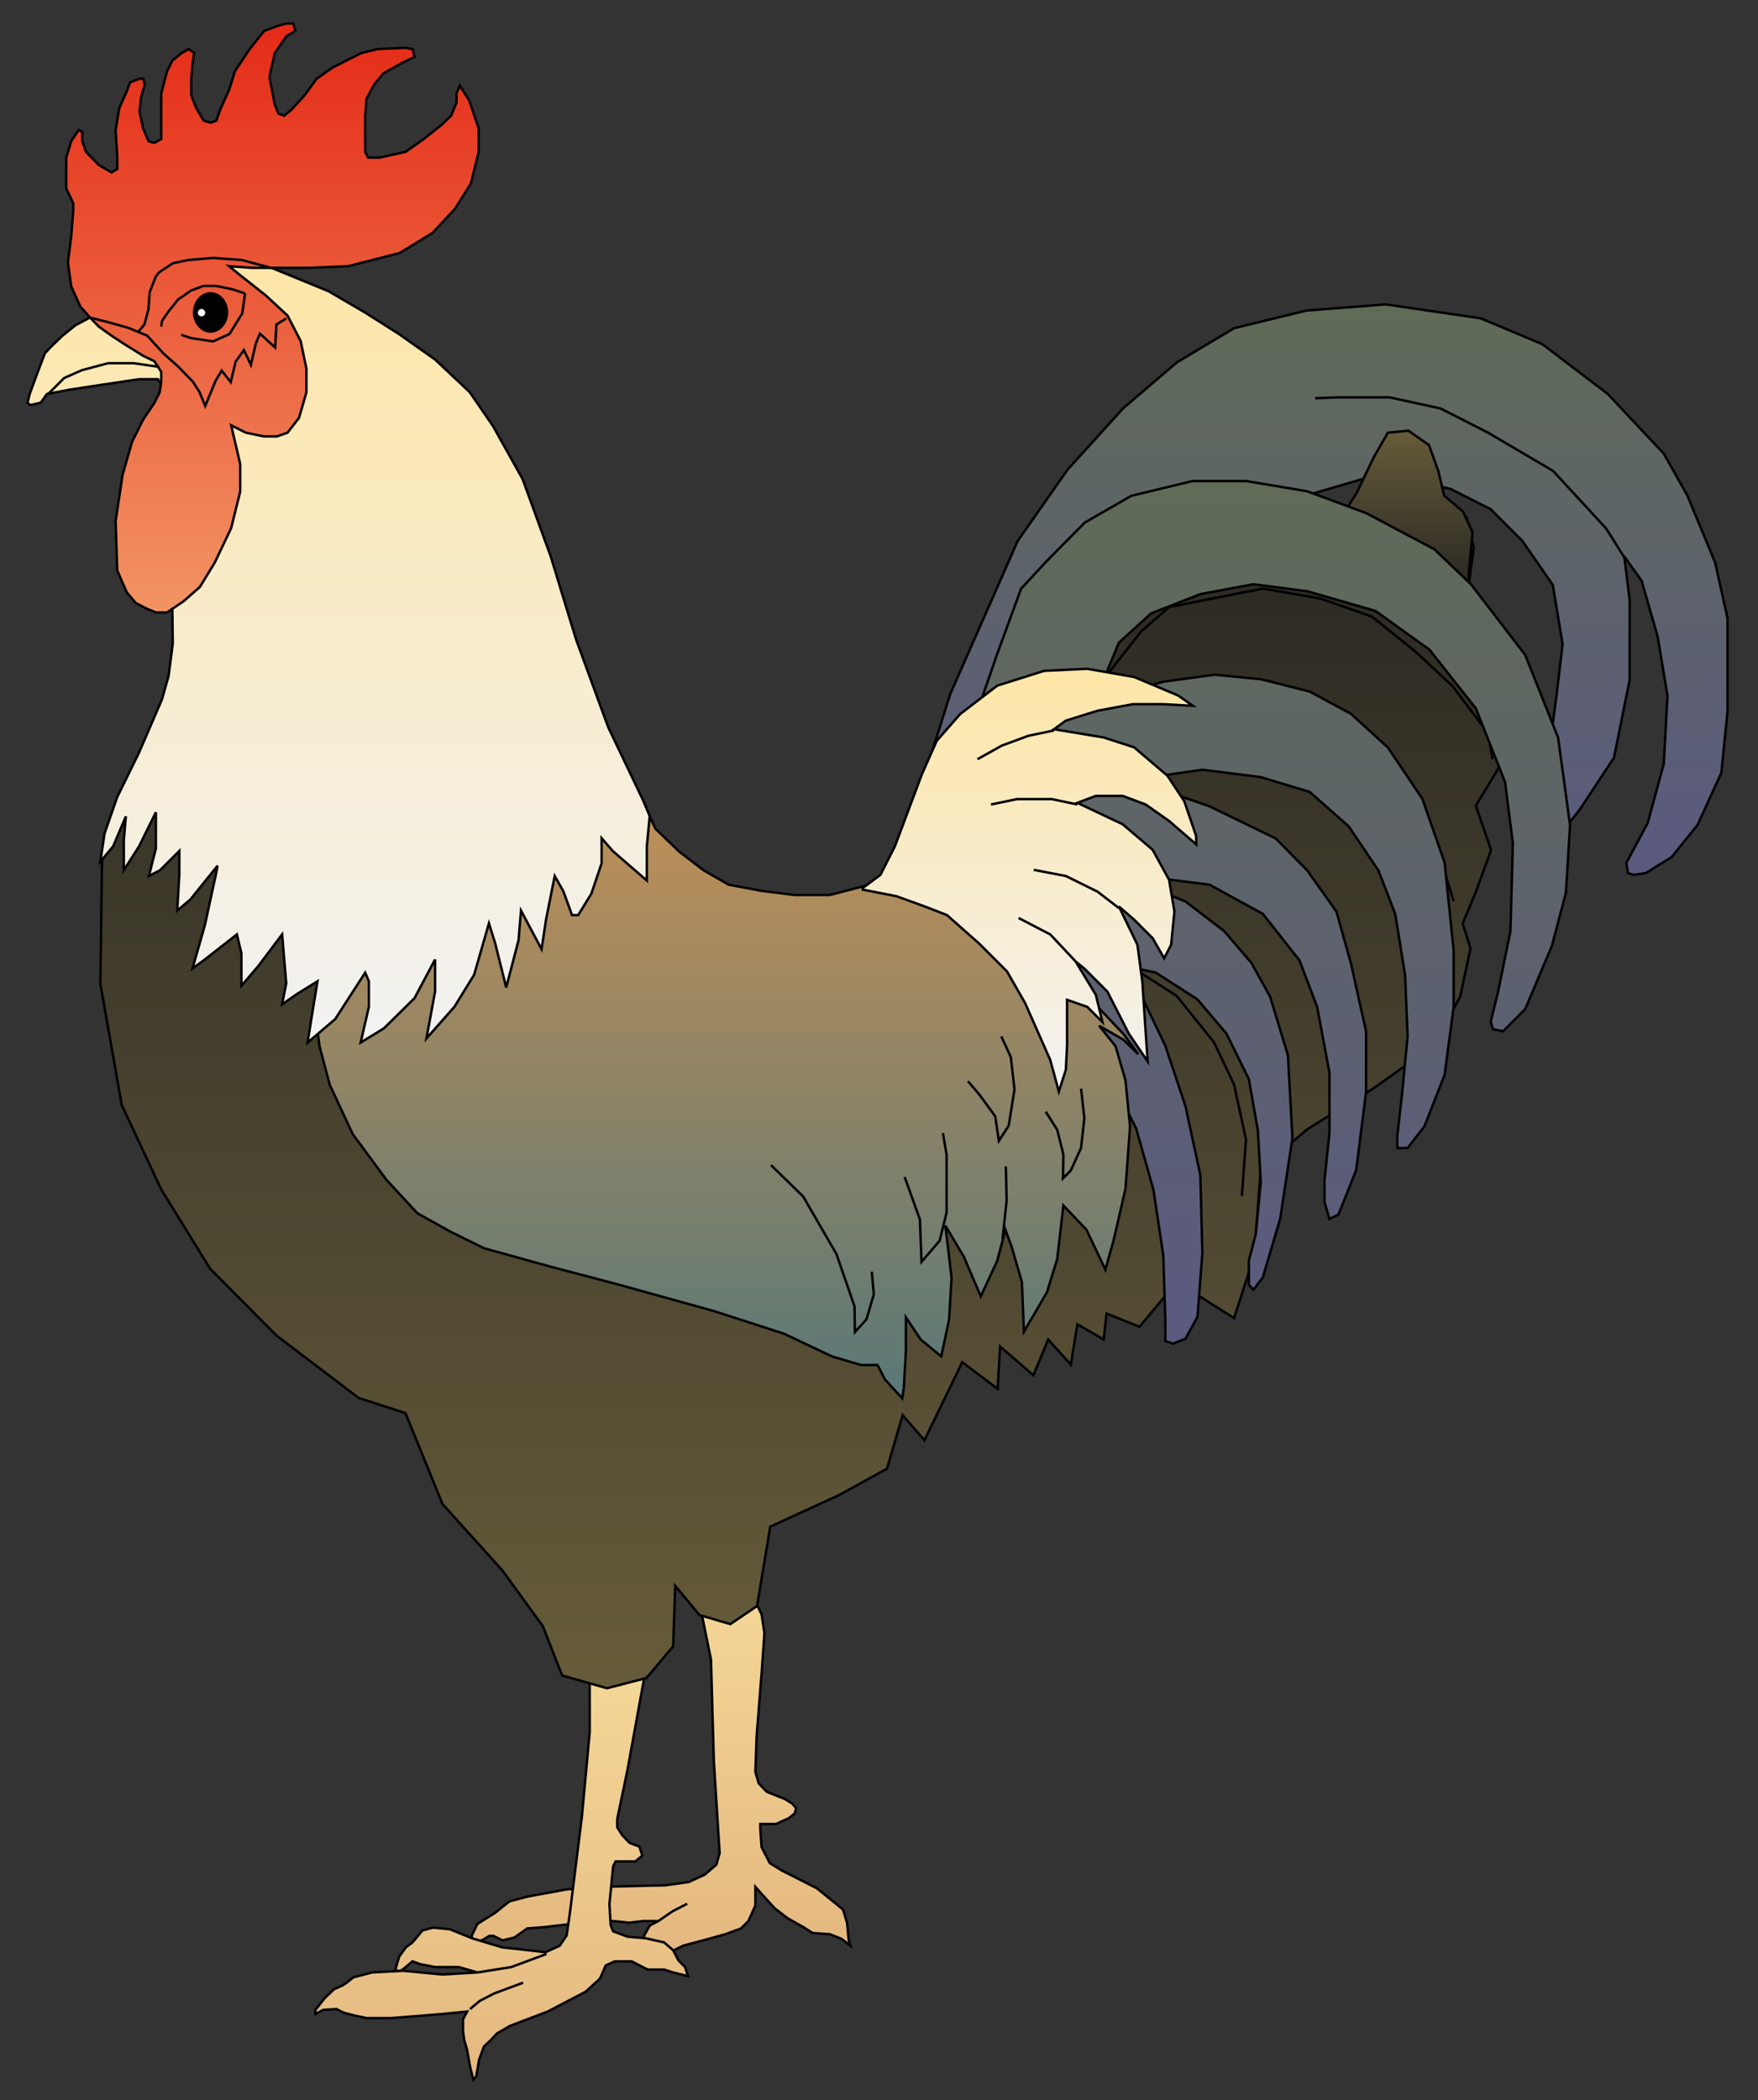 <?xml version="1.0" encoding="UTF-8"?>
<svg viewBox="0 0 360 430" xmlns="http://www.w3.org/2000/svg">
 <rect x="0" y="0" width="360" height="430" fill="#333333" stroke="none"/>
 <defs>
  <linearGradient id="k" x1="178.54" x2="178.54" y1="1124.5" y2="1025.9" gradientTransform="matrix(.751 0 0 .751 84.579 -449.56)" gradientUnits="userSpaceOnUse">
   <stop stop-color="#E4B880" offset="0"/>
   <stop stop-color="#F4D797" offset="1"/>
  </linearGradient>
  <linearGradient id="m" x1="221.99" x2="221.99" y1="1159.2" y2="1045.8" gradientTransform="matrix(.751 0 0 .751 84.579 -449.56)" gradientUnits="userSpaceOnUse">
   <stop stop-color="#E4B880" offset="0"/>
   <stop stop-color="#F4D797" offset="1"/>
  </linearGradient>
  <linearGradient id="n" x1="139.62" x2="139.62" y1="1052.5" y2="709.51" gradientTransform="matrix(.751 0 0 .751 84.579 -449.56)" gradientUnits="userSpaceOnUse">
   <stop stop-color="#665C3A" offset="0"/>
   <stop stop-color="#252421" offset="1"/>
  </linearGradient>
  <linearGradient id="o" x1="-2.58" x2="-2.58" y1="830.63" y2="675.08" gradientTransform="matrix(.751 0 0 .751 84.579 -449.56)" gradientUnits="userSpaceOnUse">
   <stop stop-color="#5A5A80" offset="0"/>
   <stop stop-color="#606B57" offset="1"/>
  </linearGradient>
  <linearGradient id="p" x1="-23.775" x2="-23.775" y1="709.51" y2="754.48" gradientTransform="matrix(.751 0 0 .751 84.579 -449.56)" gradientUnits="userSpaceOnUse">
   <stop stop-color="#665C3A" offset="0"/>
   <stop stop-color="#252421" offset="1"/>
  </linearGradient>
  <linearGradient id="q" x1="11.776" x2="11.776" y1="958.48" y2="723.19" gradientTransform="matrix(.751 0 0 .751 84.579 -449.56)" gradientUnits="userSpaceOnUse">
   <stop stop-color="#5A5A80" offset="0"/>
   <stop stop-color="#606B57" offset="1"/>
  </linearGradient>
  <linearGradient id="r" x1="160.59" x2="160.59" y1="973.39" y2="812.35" gradientTransform="matrix(.751 0 0 .751 84.579 -449.56)" gradientUnits="userSpaceOnUse">
   <stop stop-color="#597877" offset="0"/>
   <stop stop-color="#BE8F57" offset="1"/>
  </linearGradient>
  <linearGradient id="s" x1="78.054" x2="78.054" y1="889.73" y2="774.44" gradientTransform="matrix(.751 0 0 .751 84.579 -449.56)" gradientUnits="userSpaceOnUse">
   <stop stop-color="#F2F2F2" offset="0"/>
   <stop stop-color="#FEE6A7" offset="1"/>
  </linearGradient>
  <linearGradient id="t" x1="266.46" x2="266.46" y1="876.39" y2="661.06" gradientTransform="matrix(.751 0 0 .751 84.579 -449.56)" gradientUnits="userSpaceOnUse">
   <stop stop-color="#F2F2F2" offset="0"/>
   <stop stop-color="#FEE6A7" offset="1"/>
  </linearGradient>
  <linearGradient id="l" x1="284.52" x2="284.52" y1="759.08" y2="598.49" gradientTransform="matrix(.751 0 0 .751 84.579 -449.56)" gradientUnits="userSpaceOnUse">
   <stop stop-color="#F29464" offset="0"/>
   <stop stop-color="#E42B17" offset="1"/>
  </linearGradient>
 </defs>
 <g transform="translate(354,5) scale(-1,1)" stroke="#000" stroke-width=".5px">
  <path d="m199.06 323.42l-1.011 2.104-0.59 3.872 0.59 8.337 1.011 12.8 0.252 7.242-0.672 2.357-1.686 1.768-3.62 1.433-1.516 0.926-0.843 0.926 0.253 1.096 1.263 1.01 2.61 1.179h3.2v1.095l-0.253 3.62-1.684 3.285-2.441 1.515-7.158 3.621-3.032 2.443-2.357 1.936-0.841 2.694-0.338 3.622-0.337 1.095 1.853-1.433 2.357-0.927 3.538-0.252 1.854-1.179 3.282-1.853 2.609-2.022 1.853-2.02 2.105-2.357v3.788l1.434 3.201 1.514 1.515 3.201 1.179 4.546 1.265 4.127 1.095 2.694 1.347h4.127l1.43-1.601-0.253-1.768-1.177-2.105-1.77-0.926h3.199l2.695 0.336 3.368-0.336 6.23 0.336 8.085 0.927 3.284 0.252 2.61 1.853 2.441 0.591 1.853-0.927h0.843l1.515 0.927 1.853 0.252 0.254-1.179-1.18-2.442-3.622-2.274-2.946-2.356-3.873-1.011-7.831-1.432-6.568-0.505-13.726-0.337-4.717-0.674-3.282-1.515-2.357-2.021-0.676-2.357 1.181-18.778 0.591-20.882 2.862-14.064-12.16 2.68z" fill="url(#k)"/>
  <path d="m219.18 388.34l-2.946-2.021-2.948-1.517" fill="none"/>
  <path d="m221.96 337.9l3.536 19.451 2.105 10.104v1.685l-1.012 1.601-1.515 1.6-2.02 0.758-0.591 1.853 1.433 1.179h4.04l0.506 1.01 0.759 7.747-0.252 4.294-0.507 1.264-2.947 1.096-3.789 0.336-3.705 0.843-1.853 1.601-1.096 2.104-1.348 1.348-0.587 1.853 3.03-0.757 1.853-0.591h3.368l3.285-1.684h3.451l1.854 0.842 1.179 2.694 2.947 2.693 7.747 4.044 7.747 2.947 2.609 1.516 1.348 1.431 1.347 1.263 1.012 2.696 0.589 3.45 0.589 0.674 0.674-2.693 0.589-3.368 0.589-2.021 0.255-1.852v-2.442l-0.844-1.6 5.053 0.505 10.525 0.843h5.053l2.696-0.591 1.935-0.505 1.517-0.757 2.692 0.167 1.602 0.843v-0.843l-1.854-2.357-1.934-1.852-1.854-0.843-0.758-0.505-1.347-1.095-3.875-1.01-6.398-0.338-8.001 0.759-7.157-0.421 3.789-1.096h4.8l3.116-0.591 1.6-0.588 1.685 1.431 0.757 0.506h1.096l-0.337-1.349-0.506-1.599-1.347-1.852-1.348-1.011-0.504-0.59-1.518-1.853-2.188-0.589-3.453 0.336-4.547 1.853-6.146 1.854-5.39 0.59-3.454 0.42-2.946-1.347-1.431-2.106-0.673-4.714-2.443-19.621-1.6-17.263v-13.977l-11.3 2.21z" fill="url(#m)"/>
  <path d="m256.23 398.87l-6.904-1.096-7.242-2.695" fill="none"/>
  <path d="m257.75 406.36l-2.021-1.686-2.947-1.516-5.896-2.188" fill="none"/>
  <path d="m66.264 83.6l-4.126 2.274-0.421 9.094-8.083 5.978-1.433 6.232 1.011 7.41-7.832 34.777 6.4 10.61-3.115 9.092 3.115 8.591 2.695 6.399-1.601 5.135 2.105 9.853 5.389 10.021 12.715 9.009 13.136 8.084 9.6 8.167 1.347 17.768 4.126 12.8 11.704-7.409 7.663 9.176 6.736-2.694 0.59 5.306 5.389-3.115 1.348 8.25 4.631-5.136 3.031 7.326 6.821-5.895 0.504 8.673 7.242-5.473 7.747 15.998 4.463-5.136 3.2 10.946 9.767 5.389 14.147 6.484 0.925 5.559 1.77 10.693 5.475 3.705 6.313-1.853 4.97-5.978 0.42 12.377 5.473 6.484 8.084 2.105 9.179-2.612 3.958-10.103 8.252-11.369 12.294-13.641 7.577-18.609 9.602-3.116 16.757-12.716 13.641-13.725 10.021-16.251 8.082-17.263 4.38-24.841-0.337-25.093-4.968-11.874-90.773 31.411-66.439 2.272-42.608-83.616-49.344-8.59-10.503-17.78-2.189 0.42z" fill="url(#n)"/>
  <path d="m165.04 154.92l-5.641-17.852-13.81-31.323-10.19-14.57-11.452-12.631-10.946-9.347-11.704-6.989-14.821-3.62-16.251-1.264-19.458 2.863-12.631 5.304-13.389 10.19-11.452 12.208-4.799 8.506-5.726 13.808-2.527 11.369v19.199l1.263 12.462 4.884 10.695 5.305 6.568 5.305 3.284 2.442 0.336 1.179-0.336 0.337-2.105-4.378-8.168-3.285-12.126-0.758-13.894 2.021-12.21 3.285-11.368 3.536-4.968-1.095 8.927v16.335l3.199 15.913 6.99 10.611 6.82 8.673-0.589-21.219-1.431-10.695-1.263-10.609 2.021-12.127 6.232-9.009 6.484-6.484 8.167-4.126 10.021-2.356h6.988l10.948 3.199 9.431 4.968 70.735 53.99z" fill="url(#o)"/>
  <path d="m127.31 133.2l-6.989-8.926-5.726-4.968-19.199-3.791-11.706 2.022-10.609 3.705-8.925 7.158-7.579 7.073-7.411 9.767-0.758 5.221" fill="none"/>
  <path d="m120.32 135.81l-14.568-1.937-11.537 0.504-11.199 3.874-11.789 9.6-7.916 10.945-3.537 9.6-3.453 11.116" fill="none"/>
  <path d="m53.212 116.95v-4.801l-0.758-8.167 1.938-4.211 3.873-3.285 1.179-4.968 1.937-5.39 4.209-2.946 4.21 0.42 2.863 4.968 3.537 7.411 3.874 5.979 0.926 8.76-27.788 6.23z" fill="url(#p)"/>
  <path d="m137.84 201.57l-5.979 6.568-5.473 7.833-5.053 10.103-3.537 12.547-2.021 13.473-0.421 13.473v4.042l-1.6 0.505-2.527-1.01-2.442-4.463-1.01-13.052 0.421-15.999 3.031-14.063 4.126-12.377 4.547-9.516 4.379-6.989-6.989 1.515-8.506 5.474-5.978 7.073-4.547 9.264-1.853 10.524-0.589 10.526 1.01 10.611 1.432 5.473v4.967l-0.926 1.012-1.937-2.527-3.537-11.958-2.526-16.587 0.926-16.925 3.621-11.957 3.873-6.99 5.558-6.484 7.915-6.063 7.495-3.032-4.378-1.43-8 1.009-10.947 5.979-7.495 9.514-3.621 9.517-2.526 13.472v12.377l1.011 9.6v4.546l-1.011 3.453-1.852-0.927-3.622-9.093-2.021-16v-12.42l3.116-13.979 2.946-10.526 5.979-8.421 6.484-6.568 13.557-6.568 6.989-2.441 8-1.517-5.979-2.441-7.579-1.094-11.957 1.515-10.02 3.032-8 7.073-6.063 9.009-3.453 8.926-2.021 12.547-0.505 12.461 1.094 11.452 1.011 8.928v2.524h-2.105l-3.452-4.461-4.127-10.526-1.853-13.894v-11.537l1.853-18.021 4.547-13.051 7.073-10.526 7.579-6.904 8.42-4.548 10.02-2.526 9.431-0.927 10.526 1.433 9.094 2.525 5.474 1.517-2.526-4.967-2.948-7.074-6.567-5.979-10.105-3.958-10.862-2.021-11.031 1.433-13.979 4.041-11.03 7.915-9.516 12.043-5.978 15.072-1.601 12.547 0.505 18.02 2.527 12.378 1.516 6.147-0.506 1.517-2.021 0.421-4.547-4.548-5.474-12.967-2.863-10.864-0.842-13.808 2.442-17.937 6.736-16.925 11.115-14.484 7.496-7.157 13.977-7.411 12.042-4.461 12.546-2.105h10.947l12.547 3.03 9.515 5.475 8 8.083 5.053 5.473 4.968 13.558 4.463 12.968-16.5 59.54z" fill="url(#q)"/>
  <path d="m20.961 109.79l4.126-6.568 10.863-11.788 13.304-7.832 9.768-4.968 10.44-2.272h10.442l4.799 0.167" fill="none"/>
  <path d="m221.79 160.4l-2.021 4.295-4.799 4.63-5.052 3.874-5.137 2.947-6.737 1.264-6.735 0.843h-7.243l-6.821-1.769-2.525-0.758-31.829 10.946-18.947 20.042-3.03 4.125 3.03-2.946 4.968-2.863-3.368 4.21-2.021 6.989-0.927 9.429 0.927 12.716 2.442 10.609 1.684 5.979 3.874-8.168 4.716-4.969 1.262 10.947 2.105 6.821 4.716 8.084 0.421-10.188 2.106-7.244 1.263-3.452 1.683 6.399 3.369 7.242 3.452-8.084 3.789-6.398-1.263 10.693 0.506 8.506 1.599 7.578 4.211-3.452 3.032-4.548v6.737l0.42 7.663 0.338 2.189 3.536-3.875 1.517-2.946h3.368l5.979-1.769 9.769-4.632 14.313-4.63 20.042-5.558 13.136-3.453 13.978-3.873 6.822-3.367 6.82-3.791 6.314-6.821 6.905-9.347 4.713-10.104 2.107-7.915 0.842-6.401-6.147-25.43-61.48-17.03z" fill="url(#r)"/>
  <path d="m160.91 227l-0.757 4.464v11.788l1.432 5.811 3.706 4.294 0.336-8.673 3.116-8.673" fill="none"/>
  <path d="m175.48 255.38l-0.422 4.632 1.517 5.137 2.357 2.61 0.085-5.304 3.704-10.695 6.821-11.789 6.567-6.399" fill="none"/>
  <path d="m132.62 217.91l-0.673 6.063 0.673 6.062 2.106 4.632 1.599 1.601-0.083-4.884 1.262-5.054 2.358-3.704" fill="none"/>
  <path d="m148.03 233.82l-0.169 6.991 0.841 7.829" fill="none"/>
  <path d="m148.95 207.21l-1.937 4.211-0.758 6.651 1.179 7.411 2.021 3.116 0.758-5.052 3.2-4.379 2.358-2.779" fill="none"/>
  <path d="m120.49 194.16l-7.41 4.716-7.663 9.515-4.126 8.673-2.442 11.283 0.842 11.537" fill="none"/>
  <path d="m177.33 176.82l-3.621-2.694-2.947-5.809-5.558-14.82-3.032-6.822-4.8-5.473-7.578-5.81-9.6-3.032-8.841-0.422-9.6 1.686-9.009 3.789-3.032 2.105 6.232-0.338h6.063l7.242 1.348 6.484 2.021 2.442 1.768-10.189 1.684-6.231 2.021-6.82 5.811-3.452 5.22-2.442 7.158v1.682l5.558-4.799 4.799-3.369 4.715-1.768h5.473l3.79 1.433-9.263 4.377-6.146 5.222-3.368 6.147-1.095 6.483 0.673 6.821 1.432 2.779 2.358-4.126 3.789-3.789 3.115-2.694-3.789 7.831-1.01 7.578-0.673 10.189-0.421 6.146 3.874-5.726 4.379-8.589 4.715-4.715 1.769-1.431-4.126 6.821-1.346 5.558 3.115-3.116 4.126-1.433v9.262l0.253 5.053 1.431 4.463 1.768-6.483 5.138-11.621 3.705-6.484 5.726-5.726 6.569-5.811 4.548-1.767 5.81-2.105 6.904-1.347v-0.35z" fill="url(#s)"/>
  <path d="m133.38 159.72l5.221-1.094h7.157l5.306 1.094" fill="none"/>
  <path d="m138.18 144.56l5.221 1.096 5.472 2.02 4.968 2.779" fill="none"/>
  <path d="m124.87 180.94l4.379-3.368 6.484-3.201 6.568-1.262" fill="none"/>
  <path d="m133.71 191.89l5.22-5.558 6.484-3.37" fill="none"/>
  <path d="m298.42 49.833l-11.704 4.801-7.494 4.379-6.906 4.379-7.408 5.22-7.073 6.652-4.799 6.989-6.063 10.862-5.726 15.747-5.223 17.094-6.567 17.937-7.074 14.82-1.43 3.368 0.59 6.232v6.988l6.987-6.063 2.273-2.61v5.137l2.104 6.23 2.695 4.379h1.263l1.769-4.884 1.771-3.116 1.766 8.842 0.929 6.146 4.208-7.916 0.506 6.063 2.527 9.683 2.271-9.093 1.265-4.042 3.031 10.524 4.041 6.569 5.728 6.483-1.769-9.6v-6.567l4.21 7.914 6.232 6.148 4.799 2.948-1.685-7.326v-5.222l0.758-1.769 6.146 9.515 5.643 4.801-0.758-4.801-1.263-7.747 4.21 2.61 3.03 2.105-0.842-4.294 0.842-10.021 4.886 6.484 3.45 4.041v-6.652l0.927-3.874 6.568 5.137 2.526 1.852-2.526-8.84-2.272-10.442-0.338-1.769 5.558 6.906 2.694 2.272-0.421-7.409v-4.801l3.958 3.958 2.273 1.179-1.432-5.642v-7.411l3.454 6.991 3.115 4.882v-6.146l-0.423-4.884 2.611 6.148 2.61 3.115-0.841-5.728-2.611-7.494-4.462-9.093-4.717-10.947-1.347-4.799-0.843-6.568 0.085-7.158 0.758-43.534 2.188-3.453h3.875l7.914 1.179 6.567 1.01 4.379 0.843 1.264 1.768 1.769 0.421h0.504l0.422-0.421-0.422-1.768-1.769-4.8-1.348-3.537-1.262-1.348-2.272-2.189-2.695-2.19-2.526-1.346-23.915-13.474-13.72 3.042z" fill="url(#t)"/>
  <path d="m259.85 12.532l-1.938 3.03-1.937 5.727v4.799l1.6 6.485 3.285 5.22 4.546 4.884 6.737 4.125 10.526 2.696 7.916 0.336h12.041l4.462-0.336-2.273 1.852-5.221 4.125-4.465 4.127-2.692 5.22-1.18 5.644v4.882l1.517 5.221 2.355 3.032 2.191 0.759h2.609l3.706-0.759 3.031-1.515-1.853 7.916v5.64l1.853 7.494 3.368 7.074 3.03 4.969 3.368 2.948 3.369 2.273h2.273l1.854-0.758 2.272-1.179 1.853-2.189 1.938-4.465 0.337-10.103-1.432-9.516-1.938-6.736-2.273-4.547-2.273-3.368-1.095-2.191-0.336-2.273v-1.935l1.431-2.19 2.273-1.096 3.79-2.357 2.693-1.768 2.609-1.853 1.854-1.936 1.938-2.191 1.852-4.125 0.673-4.884-0.673-5.306-0.421-5.306v-1.515l1.432-3.032v-6.316l-1.011-3.368-1.517-2.272-0.757 0.419v1.853l-0.76 2.188-2.61 2.694-2.609 1.519-1.178-0.674v-2.688l0.337-5.304-0.76-4.548-1.515-3.369-0.673-1.852-1.938-0.757h-0.758l-0.337 1.179 0.757 2.609 0.338 2.948-0.758 3.453-1.095 2.61-1.179 0.336-1.431-0.756v-9.347l-1.18-4.548-1.094-2.189-1.853-1.516-1.517-0.842-1.093 0.842 0.335 2.274 0.254 2.948v3.451l-1.013 2.526-1.515 2.61-1.432 0.419-1.18-0.419-0.756-2.188-1.854-4.127-1.179-3.789-3.031-4.547-2.948-3.705-2.947-1.096-1.6-0.421h-1.431l-0.421 1.517 1.852 1.095 2.358 3.452 1.093 4.884-1.093 5.642-0.759 1.853-1.178 0.422-1.433-1.179-2.694-2.948-2.526-3.451-3.114-2.191-2.948-1.515-3.031-1.516-3.369-0.842-5.727-0.252-1.43 0.252-0.421 1.599 2.274 1.095 4.124 2.274 1.854 2.274 1.6 2.946 0.253 3.453v7.409l-0.59 1.179h-2.358l-5.306-1.179-3.704-2.609-3.704-2.947-1.937-1.853-1.096-2.695v-1.851l-0.66-1.601z" fill="url(#l)"/>
  <path d="m314.25 59.013c0 2.02-1.518 3.873-3.37 3.873s-3.369-1.853-3.369-3.873c0-2.19 1.517-3.958 3.369-3.958s3.37 1.768 3.37 3.958z"/>
  <path d="m325.79 63.055l-1.348-1.6-0.843-3.115-0.252-3.538-1.264-3.199-0.673-0.843-2.779-1.853-3.201-0.672-5.051-0.422-5.895 0.422-5.644 1.515" fill="none"/>
  <path d="m335.55 60.023l-3.955 1.01-3.875 1.095-3.874 1.6-3.285 3.62-2.945 2.61-3.115 3.2-1.348 2.105-1.18 2.863-2.106-5.137-1.262-2.105-1.854 2.358-1.01-4.211-1.684-2.357-1.431 3.031-1.011-4.379-0.843-2.02-3.114 2.862-0.254-4.715-2.021-1.263" fill="none"/>
  <path d="m303.81 55.055l0.59 4.125 2.611 4.212 3.369 1.515 4.464-0.674 2.021-0.674" fill="none"/>
  <path d="m313.74 59.013c0 0.505-0.422 1.01-1.011 1.01-0.59 0-1.011-0.505-1.011-1.01 0-0.421 0.421-1.011 1.011-1.011s1.01 0.59 1.01 1.011z" fill="#fff"/>
  <path d="m303.89 55.055l2.61-0.843 3.285-0.674h2.525l2.527 0.927 2.692 1.852 2.021 2.527 1.264 1.853 0.169 1.179" fill="none"/>
  <path d="m321.41 70.127l5.22-0.757h5.222l5.389 1.431 3.62 1.601 3.285 3.284" fill="none"/>
 </g>
</svg>
